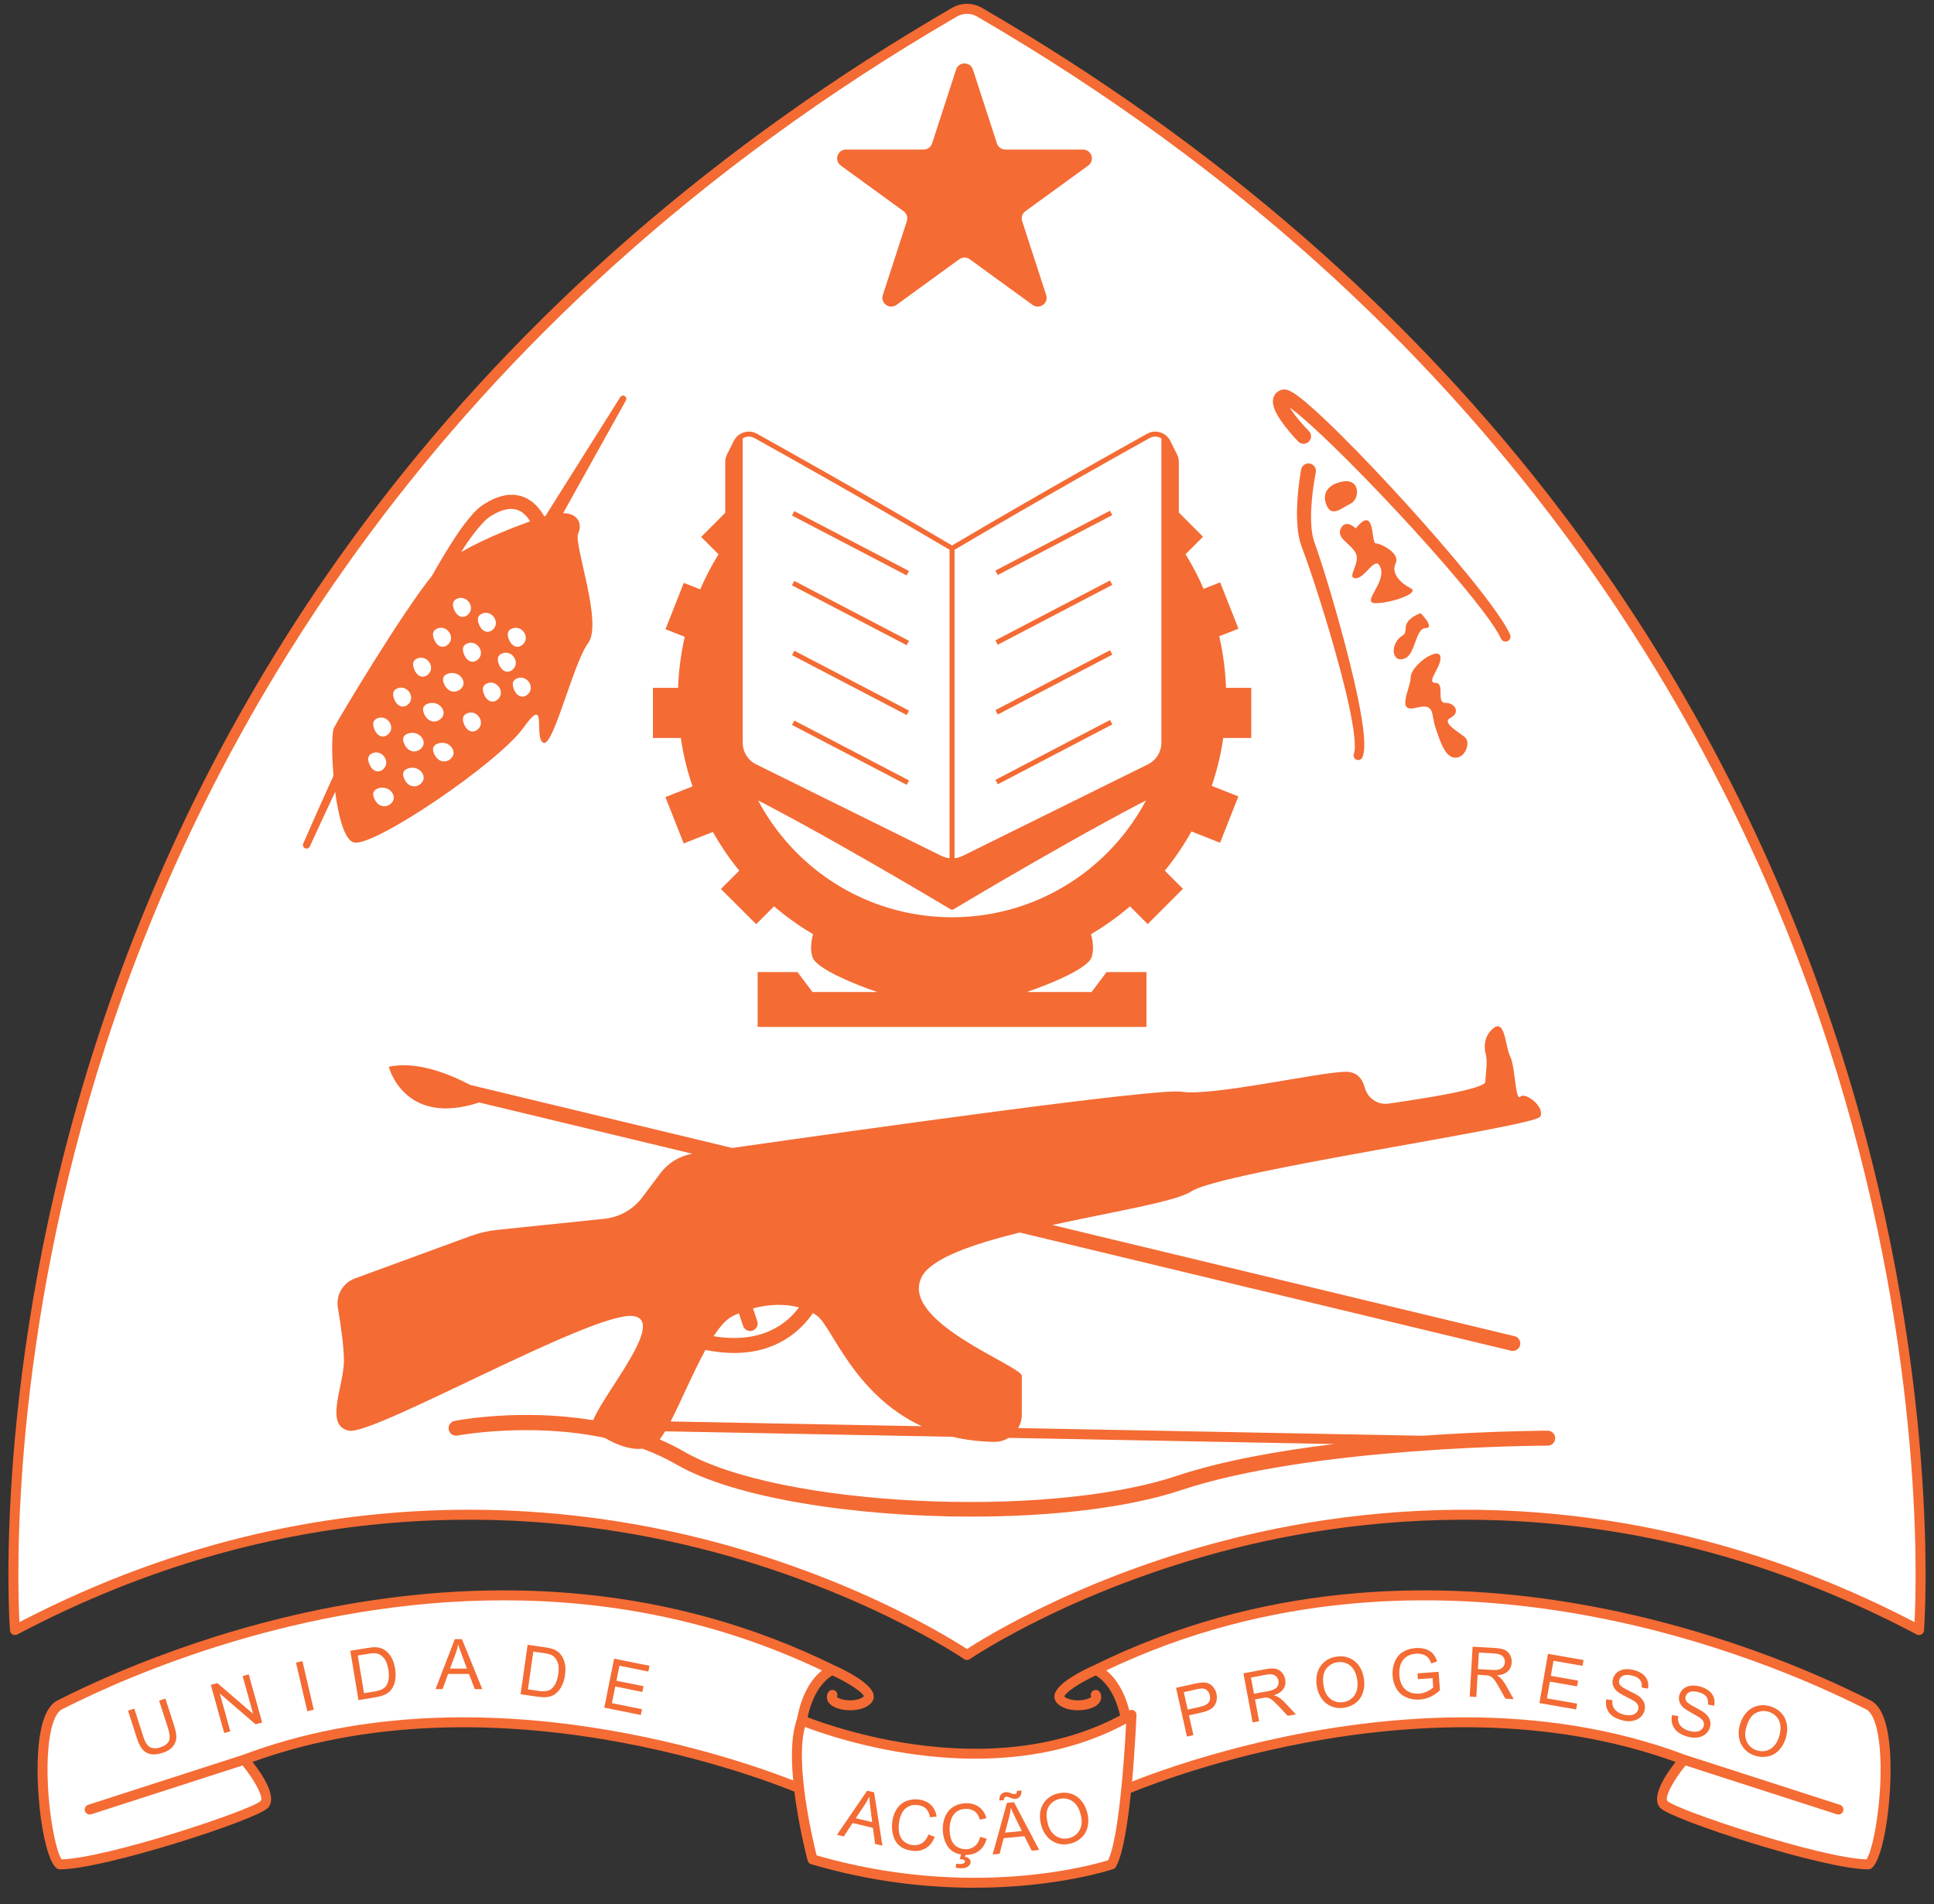 <?xml version="1.0" encoding="utf-8"?>
<!-- Generator: Adobe Illustrator 22.0.1, SVG Export Plug-In . SVG Version: 6.00 Build 0)  -->
<svg version="1.1" id="레이어_1" xmlns="http://www.w3.org/2000/svg" xmlns:xlink="http://www.w3.org/1999/xlink" x="0px"
	 y="0px" viewBox="0 0 388 382" enable-background="new 0 0 388 382" xml:space="preserve">
<rect x="0" y="0" width="388" height="382" fill="#333333" stroke="none"/>
<g>
	<g>
		<path fill="#FFFFFF" d="M191.498,2.442C-13.863,121.664,3,327,3,327c104-55,191,5,191,5s87-60,191-5
			c0,0,16.863-205.336-188.498-324.558C194.96,1.547,193.04,1.547,191.498,2.442z"/>
	</g>
	<g>
		<path fill="#F46B34" d="M195.188,13.952l4.816,14.822C200.241,29.505,200.923,30,201.691,30h15.585
			c1.719,0,2.434,2.2,1.043,3.21l-12.609,9.161c-0.622,0.452-0.882,1.253-0.645,1.984
			l4.816,14.822c0.531,1.635-1.34,2.994-2.731,1.984l-12.608-9.161
			c-0.622-0.452-1.464-0.452-2.086,0l-12.608,9.161c-1.391,1.01-3.262-0.349-2.731-1.984
			l4.816-14.822c0.238-0.731-0.023-1.532-0.645-1.984l-12.609-9.161
			C167.29,32.2,168.005,30,169.724,30h15.585c0.769,0,1.45-0.495,1.688-1.226l4.816-14.822
			C192.344,12.317,194.656,12.317,195.188,13.952z"/>
	</g>
	<g>
		<rect x="130" y="139" transform="matrix(6.123234e-17 -1 1 6.123234e-17 -8 278)" fill="#F46B34" width="10" height="8"/>
	</g>
	<g>
		
			<rect x="134" y="159" transform="matrix(-0.367 -0.93 0.93 -0.367 38.474 352.168)" fill="#F46B34" width="10" height="8"/>
	</g>
	<g>
		
			<rect x="146" y="175" transform="matrix(-0.707 -0.707 0.707 -0.707 131.201 412.345)" fill="#F46B34" width="10" height="8"/>
	</g>
	<g>
		<rect x="130" y="139" transform="matrix(-1.836970e-16 1 -1 -1.836970e-16 278 8)" fill="#F46B34" width="10" height="8"/>
	</g>
	<g>
		
			<rect x="134" y="119" transform="matrix(-0.367 0.93 -0.93 -0.367 304.469 38.916)" fill="#F46B34" width="10" height="8"/>
	</g>
	<g>
		
			<rect x="142" y="103" transform="matrix(-0.707 0.707 -0.707 -0.707 326.605 78.716)" fill="#F46B34" width="10" height="8"/>
	</g>
	<g>
		<path fill="#F46B34" d="M236,92.67v62.53c0,1.09-0.62,2.09-1.6,2.56C218.97,165.22,191,182,191,182
			s-27.97-16.78-43.4-24.24C146.62,157.29,146,156.29,146,155.2V92.67
			c0-0.44,0.1-0.88,0.3-1.27l1.37-2.74C147.97,88.07,148.44,87.62,149,87.37
			c0.8-0.39,1.76-0.4,2.6,0.07c6.09,3.38,22.13,12.36,39.4,22.56
			c17.27-10.2,33.31-19.18,39.4-22.56c0.84-0.47,1.8-0.46,2.6-0.07
			c0.56,0.25,1.03,0.7,1.33,1.29l1.37,2.74C235.9,91.79,236,92.23,236,92.67z"/>
	</g>
	<g>
		<rect x="242" y="139" transform="matrix(4.492946e-11 -1 1 4.492946e-11 104 390)" fill="#F46B34" width="10" height="8"/>
	</g>
	<g>
		
			<rect x="238" y="159" transform="matrix(0.367 -0.93 0.93 0.367 2.117 329.112)" fill="#F46B34" width="10" height="8"/>
	</g>
	<g>
		
			<rect x="226" y="175" transform="matrix(0.707 -0.707 0.707 0.707 -58.914 215.77)" fill="#F46B34" width="10" height="8"/>
	</g>
	<g>
		<rect x="242" y="139" transform="matrix(-4.492958e-11 1 -1 -4.492958e-11 390 -104)" fill="#F46B34" width="10" height="8"/>
	</g>
	<g>
		
			<rect x="238" y="119" transform="matrix(0.367 0.93 -0.93 0.367 268.111 -148.196)" fill="#F46B34" width="10" height="8"/>
	</g>
	<g>
		
			<rect x="230" y="103" transform="matrix(0.707 0.707 -0.707 0.707 144.49 -134.831)" fill="#F46B34" width="10" height="8"/>
	</g>
	<g>
		<path fill="#F46B34" d="M219,199h-13c0,0,12-4,13-7c0.497-1.49,0.253-3.225-0.118-4.596
			C235.107,177.84,246,160.197,246,140c0-12.964-4.496-24.872-12-34.273V115h-6.798
			C232.115,122.101,235,130.712,235,140c0,24.301-19.699,44-44,44s-44-19.699-44-44
			c0-10.604,3.752-20.331,10-27.928V96.785C144.217,106.856,136,122.464,136,140
			c0,20.197,10.893,37.84,27.118,47.404C162.747,188.775,162.503,190.51,163,192c1,3,13,7,13,7h-13l-3-4h-8v11
			h39h39v-11h-8L219,199z"/>
	</g>
	<path fill="#F46B34" d="M125.342,79.458c-0.308-0.194-0.715-0.101-0.908,0.207l-15.013,23.853
		c-0.071,0.022-0.154,0.054-0.226,0.077c-0.526-0.92-1.155-1.823-2.028-2.574
		c-0.401-0.41-0.947-0.711-1.446-1.025c-0.562-0.235-1.109-0.521-1.72-0.597
		c-0.299-0.05-0.6-0.135-0.897-0.142l-0.891,0.013l-0.445,0.015
		c-0.142,0.022-0.279,0.056-0.419,0.084l-0.834,0.184c-1.064,0.317-2.07,0.752-2.94,1.311
		c-0.449,0.266-0.9,0.51-1.339,0.902c-0.468,0.353-0.828,0.729-1.179,1.107
		c-1.395,1.517-2.539,3.1-3.609,4.722c-1.715,2.612-3.304,5.276-4.822,7.969
		C80.699,122.84,67.921,144.159,67,146c-0.43,0.86-0.489,5.05-0.1,9.624
		c-2.052,4.512-4.083,9.034-6.065,13.581c-0.156,0.364,0.006,0.791,0.368,0.954
		c0.366,0.165,0.797,0.001,0.961-0.365c1.668-3.657,3.365-7.303,5.081-10.94
		C67.905,163.871,69.122,168.53,71,169c4,1,29-16,34-23s2,2,4,3s6-16,9-20s-3-20-2-22
		c0.734-1.468,0.378-4.002-3.018-4.067l12.585-22.597C125.735,80.032,125.639,79.645,125.342,79.458z
		 M92.53,110.728c0.363-0.553,0.706-1.122,1.078-1.667c1.052-1.545,2.188-3.039,3.396-4.307
		c0.303-0.318,0.609-0.624,0.914-0.836c0.271-0.254,0.665-0.46,1.041-0.672
		c0.739-0.464,1.517-0.763,2.272-0.982c1.525-0.377,2.916-0.143,3.994,0.914
		c0.423,0.377,0.802,0.86,1.133,1.397C103.451,105.623,97.256,107.991,92.53,110.728z"/>
	<g>
		<path fill="#F46B34" d="M263.971,94.794c-0.447,2.284-0.766,4.691-0.892,7.034
			c-0.071,1.177-0.071,2.348-0.003,3.494c0.059,1.147,0.233,2.269,0.549,3.261
			c1.64,4.58,3.041,9.326,4.395,14.016c1.342,4.711,2.604,9.444,3.703,14.23
			c0.547,2.394,1.051,4.801,1.448,7.244c0.201,1.221,0.368,2.453,0.466,3.713
			c0.052,0.629,0.08,1.267,0.065,1.927c-0.018,0.658-0.061,1.339-0.339,2.132
			c-0.169,0.482-0.697,0.736-1.18,0.567c-0.47-0.165-0.723-0.67-0.579-1.142l0.035-0.115
			c0.112-0.367,0.178-0.916,0.171-1.476c0.002-0.559-0.033-1.143-0.094-1.729
			c-0.115-1.172-0.298-2.357-0.516-3.54c-0.432-2.367-0.974-4.731-1.561-7.084
			c-1.178-4.708-2.523-9.386-3.947-14.038c-1.446-4.66-2.898-9.259-4.638-13.838
			c-0.448-1.325-0.658-2.637-0.755-3.922c-0.102-1.288-0.124-2.563-0.074-3.823
			c0.09-2.534,0.364-4.984,0.804-7.499c0.143-0.816,0.92-1.362,1.736-1.219
			s1.362,0.92,1.219,1.736c-0.001,0.007-0.003,0.014-0.004,0.022L263.971,94.794z"/>
	</g>
	<g>
		<path fill="#F46B34" d="M260.439,88.561c-1.159-1.218-2.208-2.436-3.203-3.809
			c-0.49-0.694-0.965-1.405-1.367-2.269c-0.195-0.441-0.389-0.908-0.474-1.554
			c-0.045-0.307-0.042-0.717,0.084-1.156c0.129-0.443,0.453-0.922,0.83-1.178
			c0.193-0.15,0.374-0.24,0.55-0.31l0.136-0.056l0.068-0.026l0.143-0.035
			c0.189-0.042,0.444-0.06,0.587-0.044c0.515,0.067,0.787,0.205,1.029,0.317
			c0.487,0.237,0.834,0.481,1.199,0.728c0.703,0.497,1.341,1.011,1.966,1.535
			c1.243,1.05,2.428,2.132,3.593,3.23c4.643,4.402,9.038,8.996,13.369,13.655
			c4.322,4.665,8.551,9.413,12.655,14.272c2.05,2.432,4.066,4.893,6.013,7.416
			c0.971,1.263,1.924,2.542,2.838,3.855c0.903,1.325,1.804,2.644,2.492,4.167
			c0.227,0.501,0.004,1.09-0.496,1.317c-0.498,0.225-1.084,0.007-1.313-0.488l-0.01-0.021
			c-0.563-1.215-1.463-2.533-2.345-3.782c-0.902-1.26-1.853-2.504-2.826-3.734
			c-1.95-2.46-3.982-4.875-6.048-7.261c-4.137-4.77-8.409-9.439-12.767-14.02
			c-4.363-4.571-8.803-9.089-13.419-13.351c-1.155-1.061-2.326-2.101-3.515-3.079
			c-0.594-0.486-1.197-0.956-1.788-1.362c-0.287-0.192-0.597-0.392-0.814-0.49
			c-0.105-0.062-0.199-0.059-0.045-0.048c0.666-0.055,0.307-0.049,0.483-0.094
			c0.061-0.051,0.187-0.199,0.197-0.292c0.032-0.078,0.001-0.1,0.021-0.025
			c0.013,0.122,0.103,0.4,0.234,0.672c0.267,0.564,0.674,1.178,1.106,1.77
			c0.877,1.183,1.917,2.363,2.959,3.428l0.038,0.039c0.579,0.592,0.568,1.542-0.024,2.121
			s-1.542,0.568-2.121-0.024C260.45,88.572,260.442,88.563,260.439,88.561z"/>
	</g>
	<g>
		<path fill="#F46B34" d="M268,97c0,0-3,1-2,4s3,1,5,0S273,95,268,97z"/>
	</g>
	<g>
		<path fill="#F46B34" d="M272,106c0,0-2-2-3,0s2,3,3,5s-2,5,0,5s4-5,5-2s-4,7-1,7s9-2,7-3s-4-3-3-5s-3-4-4-4S276,101,272,106z"/>
	</g>
	<g>
		<path fill="#F46B34" d="M285,123c0,0-3,1-3,3s-1,1-2,3s0,4,2,3s2-6,4-6S285,123,285,123z"/>
	</g>
	<g>
		<path fill="#F46B34" d="M286,132c0,0-3,2-3,4s-3,7,1,6s3,1,4,4s2,6,4,6s3-3,2-4s-5-3-3-4s1-3-1-3s0-4-2-4s1-3,1-5S286,132,286,132
			z"/>
	</g>
	<g>
		<path fill="#FFFFFF" d="M95.88,132.296c1.553-1.398-0.147-3.977-2.099-3.231
			C93.075,129.336,92.633,129.898,93,131C93.6,132.8,94.92,133.16,95.88,132.296z"/>
	</g>
	<g>
		<path fill="#FFFFFF" d="M93.88,123.296c1.553-1.398-0.147-3.977-2.099-3.231
			C91.075,120.336,90.633,120.898,91,122C91.6,123.8,92.92,124.16,93.88,123.296z"/>
	</g>
	<g>
		<path fill="#FFFFFF" d="M89.88,129.296c1.553-1.398-0.147-3.977-2.099-3.231
			C87.075,126.336,86.633,126.898,87,128C87.6,129.8,88.92,130.16,89.88,129.296z"/>
	</g>
	<g>
		<path fill="#FFFFFF" d="M85.88,135.296c1.553-1.398-0.147-3.977-2.099-3.231
			C83.075,132.336,82.633,132.898,83,134C83.6,135.8,84.92,136.16,85.88,135.296z"/>
	</g>
	<g>
		<path fill="#FFFFFF" d="M81.88,141.296c1.553-1.398-0.147-3.977-2.099-3.231
			C79.075,138.336,78.633,138.898,79,140C79.6,141.8,80.92,142.16,81.88,141.296z"/>
	</g>
	<g>
		<path fill="#FFFFFF" d="M77.88,147.296c1.553-1.398-0.147-3.977-2.099-3.231
			C75.075,144.336,74.633,144.898,75,146C75.6,147.8,76.92,148.16,77.88,147.296z"/>
	</g>
	<g>
		<path fill="#FFFFFF" d="M76.88,154.296c1.553-1.398-0.147-3.977-2.099-3.231
			C74.075,151.336,73.633,151.898,74,153C74.6,154.8,75.92,155.16,76.88,154.296z"/>
	</g>
	<g>
		<path fill="#FFFFFF" d="M102.88,134.296c1.553-1.398-0.147-3.977-2.099-3.231
			c-0.706,0.27-1.149,0.833-0.781,1.935C100.6,134.8,101.92,135.16,102.88,134.296z"/>
	</g>
	<g>
		<path fill="#FFFFFF" d="M104.88,129.296c1.553-1.398-0.147-3.977-2.099-3.231
			c-0.706,0.27-1.149,0.833-0.781,1.935C102.6,129.8,103.92,130.16,104.88,129.296z"/>
	</g>
	<g>
		<path fill="#FFFFFF" d="M98.88,126.296c1.553-1.398-0.147-3.977-2.099-3.231
			C96.075,123.336,95.633,123.898,96,125C96.6,126.8,97.92,127.16,98.88,126.296z"/>
	</g>
	<g>
		<path fill="#FFFFFF" d="M99.88,140.296c1.553-1.398-0.147-3.977-2.099-3.231
			C97.075,137.336,96.633,137.898,97,139C97.6,140.8,98.92,141.16,99.88,140.296z"/>
	</g>
	<g>
		<path fill="#FFFFFF" d="M105.88,139.296c1.553-1.398-0.147-3.977-2.099-3.231
			c-0.706,0.27-1.149,0.833-0.781,1.935C103.6,139.8,104.92,140.16,105.88,139.296z"/>
	</g>
	<g>
		<path fill="#FFFFFF" d="M95.88,146.296c1.553-1.398-0.147-3.977-2.099-3.231
			C93.075,143.336,92.633,143.898,93,145C93.6,146.8,94.92,147.16,95.88,146.296z"/>
	</g>
	<g>
		<path fill="#FFFFFF" d="M92.308,138.304c1.774-1.373-0.168-3.907-2.397-3.173
			c-0.807,0.266-1.312,0.818-0.892,1.9C89.704,138.799,91.212,139.153,92.308,138.304z"/>
	</g>
	<g>
		<path fill="#FFFFFF" d="M88.308,144.304c1.774-1.373-0.168-3.907-2.397-3.173
			c-0.807,0.266-1.312,0.818-0.892,1.9C85.704,144.799,87.212,145.153,88.308,144.304z"/>
	</g>
	<g>
		<path fill="#FFFFFF" d="M84.308,150.304c1.774-1.373-0.168-3.907-2.397-3.173
			c-0.807,0.266-1.312,0.818-0.892,1.9C81.704,150.799,83.212,151.153,84.308,150.304z"/>
	</g>
	<g>
		<path fill="#FFFFFF" d="M84.308,157.304c1.774-1.373-0.168-3.907-2.397-3.173
			c-0.807,0.266-1.312,0.818-0.892,1.9C81.704,157.799,83.212,158.153,84.308,157.304z"/>
	</g>
	<g>
		<path fill="#FFFFFF" d="M78.308,161.304c1.774-1.373-0.168-3.907-2.397-3.173
			c-0.807,0.266-1.312,0.818-0.892,1.9C75.704,161.799,77.212,162.153,78.308,161.304z"/>
	</g>
	<g>
		<path fill="#FFFFFF" d="M90.308,152.304c1.774-1.373-0.168-3.907-2.397-3.173
			c-0.807,0.266-1.312,0.818-0.892,1.9C87.704,152.799,89.212,153.153,90.308,152.304z"/>
	</g>
	<path fill="#F46B34" d="M310.5,287c-0.225,0-11.002,0.024-25.135,1.015l-81.094-1.542
		c0.461-0.806,0.729-1.737,0.729-2.73V276c0-2-25-11-20-20c2.01-3.618,10.164-6.427,19.583-8.754
		l98.566,23.712C303.267,270.986,303.385,271,303.501,271c0.678,0,1.292-0.462,1.457-1.149
		c0.194-0.806-0.302-1.615-1.107-1.809l-92.726-22.307C223.411,243.056,235.959,241.028,239,239
		c6-4,69-13,70-15s-3-5-4-4s-1-6-2-8c-1.133-2.266-0.982-8.385-3.912-5.26
		c-1.181,1.259-1.465,3.059-1.017,4.726C298.512,213.113,298,215.569,298,217
		c0,1.442-12.486,3.405-19.446,4.387c-2.181,0.308-4.198-1.099-4.76-3.228
		C273.364,216.53,272.338,215,270,215c-5,0-27,5-33,4c-4.684-0.781-64.209,7.579-90.101,11.285
		l-52.562-12.645C90.117,215.422,83.551,212.766,78,214c0,0,3.03,12.105,18.148,7.161l42.755,10.285
		c-2.553,0.43-4.849,1.816-6.406,3.892l-3.636,4.848c-1.824,2.432-4.58,3.992-7.604,4.305
		l-21.434,2.217c-1.875,0.194-3.719,0.62-5.489,1.269l-23.136,8.483
		c-2.401,0.88-3.837,3.342-3.413,5.864C68.346,265.649,69,270.141,69,273c0,5-4,13,1,14s49-24,57-23
		c6.738,0.842-5.675,15.161-7.968,20.853l-0.433-0.008c-14.059-2.294-26.632,0.038-27.383,0.183
		c-0.813,0.156-1.346,0.942-1.189,1.756c0.155,0.812,0.939,1.35,1.755,1.189
		c0.193-0.035,14.617-2.705,29.532,0.469c2.263,1.294,5.001,2.448,7.566,2.165
		c2.355,0.866,4.664,1.915,6.867,3.191c11.632,6.734,35.825,10.441,59.162,10.44
		c15.807,0,31.224-1.702,42.064-5.315C263.431,290.104,310.032,290,310.5,290c0.828,0,1.5-0.672,1.5-1.5
		S311.328,287,310.5,287z M148.231,263.435l0.847,2.54C149.287,266.603,149.872,267,150.5,267
		c0.157,0,0.317-0.024,0.474-0.077c0.786-0.262,1.211-1.111,0.949-1.897l-0.854-2.563
		c3.228-0.867,6.484-0.936,9.223-0.201c-2.356,3.206-7.399,7.392-17.13,5.787
		c1.266-1.932,2.552-3.405,3.838-4.048C147.406,263.797,147.817,263.611,148.231,263.435z
		 M141.522,270.803c2.084,0.42,3.998,0.61,5.75,0.61c8.747,0,13.508-4.639,15.816-8.009
		C163.405,263.589,163.712,263.784,164,264c2.892,2.169,7.362,15.835,20.953,22.106l-50.418-0.958
		C136.645,281.096,139.026,275.344,141.522,270.803z M236.025,296.077
		c-26.258,8.751-79.799,6.109-98.774-4.875c-1.598-0.925-3.242-1.731-4.91-2.449
		c0.355-0.454,0.721-0.995,1.099-1.626l57.65,1.096c2.529,0.604,5.298,0.972,8.348,1.02
		c1.073,0.017,2.074-0.284,2.926-0.806l65.3,1.241C256.533,291.024,245.127,293.043,236.025,296.077z
		"/>
	<g>
		<path fill="#FFFFFF" d="M233,87.37v61.62c0,1.84-1.05,3.53-2.7,4.34L193.14,171.69
			c-1.35,0.67-2.93,0.67-4.28,0l-37.16-18.36c-1.65-0.81-2.7-2.5-2.7-4.34V87.37
			c0.8-0.39,1.76-0.4,2.6,0.07c6.09,3.38,22.13,12.36,39.4,22.56
			c17.27-10.2,33.31-19.18,39.4-22.56C231.24,86.97,232.2,86.98,233,87.37z"/>
	</g>
	<path fill="#F46B34" d="M236.147,91.176l-1.371-2.743c-0.347-0.682-0.905-1.222-1.558-1.513
		c-0.976-0.477-2.122-0.445-3.061,0.082c-4.652,2.581-21.172,11.798-39.158,22.416
		c-17.956-10.6-34.498-19.831-39.156-22.416c-0.942-0.527-2.088-0.56-3.048-0.09
		c-0.667,0.298-1.226,0.838-1.574,1.523l-1.368,2.735c-0.232,0.454-0.354,0.972-0.354,1.498v62.53
		c0,1.28,0.74,2.462,1.882,3.01c15.233,7.365,43.081,24.051,43.36,24.219
		C190.822,182.476,190.911,182.5,191,182.5s0.178-0.024,0.257-0.071
		c0.279-0.167,28.126-16.854,43.359-24.218c1.145-0.548,1.884-1.73,1.884-3.01V92.67
		C236.5,92.142,236.377,91.624,236.147,91.176z M235.5,155.2c0,0.897-0.517,1.726-1.317,2.109
		C219.694,164.314,193.859,179.708,191,181.417c-2.859-1.709-28.694-17.104-43.184-24.108
		c-0.8-0.383-1.316-1.211-1.316-2.109V92.67c0-0.369,0.084-0.729,0.247-1.046l1.369-2.737
		c0.243-0.479,0.629-0.855,1.104-1.067c0.327-0.159,0.672-0.238,1.018-0.238
		c0.385,0,0.768,0.099,1.121,0.296c4.657,2.585,21.194,11.813,39.143,22.409V175.5h1v-65.214
		c17.979-10.614,34.494-19.828,39.145-22.41c0.667-0.373,1.446-0.393,2.151-0.049
		c0.459,0.205,0.846,0.582,1.087,1.057l1.372,2.744c0.16,0.312,0.245,0.672,0.245,1.042V155.2z"/>
	<g>
		<path fill="#F46B34" d="M194,333c-0.198,0-0.396-0.059-0.567-0.177
			c-0.217-0.149-22.051-15.015-56.241-22.993c-31.521-7.357-80.308-10.196-133.724,18.054
			c-0.296,0.156-0.653,0.155-0.948-0.007c-0.295-0.161-0.489-0.46-0.516-0.795
			c-0.042-0.516-3.986-52.293,17.284-117.961c12.491-38.564,31.105-74.32,55.324-106.274
			c30.27-39.937,69.427-74.009,116.385-101.27l0,0c1.853-1.076,4.154-1.076,6.008,0
			c46.957,27.261,86.115,61.333,116.385,101.27c24.219,31.954,42.833,67.71,55.324,106.274
			c21.27,65.668,17.326,117.445,17.284,117.961c-0.028,0.335-0.222,0.634-0.517,0.795
			c-0.294,0.162-0.65,0.163-0.948,0.007c-53.45-28.267-102.266-25.409-133.805-18.035
			c-34.17,7.989-55.944,22.825-56.16,22.975C194.396,332.941,194.198,333,194,333z M94.085,302.857
			c16.635,0,31.42,2.187,43.643,5.044c31.472,7.358,52.606,20.51,56.272,22.898
			c3.667-2.389,24.8-15.54,56.272-22.898c31.603-7.389,80.366-10.291,133.824,17.496
			c0.468-8.991,1.824-56.706-17.313-115.743C347.255,149.413,301.773,64.713,196,3.307
			c-1.234-0.716-2.766-0.716-4,0C86.227,64.713,40.745,149.413,21.217,209.654
			C2.079,268.691,3.436,316.406,3.903,325.397C36.686,308.357,67.709,302.857,94.085,302.857z"/>
	</g>
	<g>
		<path fill="#FFFFFF" d="M167,335c0,0-9,3-6,24c0,0-59-26-112-6c0,0,6,7,4,9s-32,12-41,12c-3-2-6-29,0-32S94,299,167,335z"/>
	</g>
	<g>
		<path fill="#FFFFFF" d="M219.826,335c0,0,9,3,6,24c0,0,59-26,112-6c0,0-6,7-4,9s32,12,41,12c3-2,6-29,0-32
			S292.826,299,219.826,335z"/>
	</g>
	<g>
		<path fill="#F46B34" d="M167.406,334.086c-0-0-0.001-0-0.001-0
			c-66.71-32.877-135.796-3.12-155.384,6.783l-0.468,0.236c-2.235,1.117-3.553,4.656-3.918,10.517
			c-0.54,8.665,1.211,21.478,3.811,23.21C11.609,374.941,11.803,375,12,375
			c8.918,0,39.299-9.885,41.707-12.293c2.086-2.087-1.083-6.773-3.042-9.257
			c51.663-18.707,109.351,6.208,109.932,6.465c0.332,0.146,0.717,0.101,1.008-0.118
			c0.289-0.22,0.437-0.579,0.385-0.938c-2.496-17.474,3.536-21.939,5.016-22.756
			c3.264,1.505,6.208,3.479,6.287,4.191c-0.636,0.636-2.189,0.945-3.693,0.729
			c-1-0.142-1.538-0.447-1.69-0.608c0.222-0.487,0.02-1.067-0.463-1.309
			c-0.495-0.246-1.095-0.047-1.342,0.447c-0.461,0.923-0.177,1.908,0.742,2.57
			c0.818,0.59,2.264,0.963,3.75,0.962c1.544,0,3.133-0.401,4.109-1.378
			c0.473-0.473,0.667-1.086,0.549-1.726C174.804,337.548,169.133,334.854,167.406,334.086z
			 M159.785,357.418c-9.886-3.947-63.209-23.416-111.095-5.369l-30.997,9.999
			c-0.525,0.17-0.814,0.733-0.645,1.259C17.185,363.73,17.578,364,18,364
			c0.102,0,0.205-0.016,0.307-0.048l30.358-9.793c2.546,3.107,4.283,6.478,3.629,7.132
			c-1.962,1.854-30.716,11.434-39.913,11.703c-1.372-1.754-3.404-12.813-2.708-21.863
			c0.348-4.527,1.359-7.529,2.773-8.236l0.477-0.24c12.848-6.497,47.211-21.627,88.119-21.627
			c20.286,0,42.19,3.726,63.864,14.068C162.33,337.131,158.065,342.782,159.785,357.418z"/>
		<path fill="#F46B34" d="M379.191,351.622c-0.365-5.86-1.683-9.399-3.918-10.517l-0.469-0.236
			c-19.587-9.903-88.67-39.66-155.384-6.783c-0,0-0.001,0-0.001,0
			c-1.728,0.768-7.397,3.462-7.85,5.896c-0.119,0.64,0.076,1.253,0.549,1.726
			c0.977,0.977,2.565,1.379,4.109,1.378c1.486,0,2.932-0.372,3.75-0.962
			c0.919-0.662,1.203-1.647,0.742-2.57c-0.246-0.493-0.842-0.684-1.337-0.437
			c-0.477,0.238-0.675,0.814-0.468,1.298c-0.152,0.161-0.69,0.467-1.69,0.608
			c-1.503,0.212-3.056-0.094-3.689-0.672c0.077-0.767,3.02-2.743,6.284-4.248
			c1.48,0.818,7.512,5.282,5.016,22.756c-0.051,0.359,0.097,0.719,0.386,0.938
			c0.29,0.219,0.676,0.264,1.008,0.118c0.581-0.256,58.247-25.178,109.932-6.465
			c-1.959,2.483-5.129,7.17-3.042,9.257C335.527,365.115,365.908,375,374.826,375
			c0.197,0,0.391-0.059,0.555-0.168C377.98,373.1,379.731,360.287,379.191,351.622z M374.444,372.994
			c-9.194-0.269-37.95-9.85-39.911-11.701c-0.655-0.655,1.083-4.026,3.628-7.134l30.358,9.793
			c0.102,0.032,0.205,0.048,0.307,0.048c0.423,0,0.815-0.27,0.952-0.693
			c0.169-0.525-0.119-1.089-0.646-1.259l-30.991-9.997C323.424,346.503,308.201,344.5,293.875,344.5
			c-32.288,0-59.986,10.185-66.834,12.918c1.72-14.636-2.545-20.287-5.121-22.322
			c65.378-31.199,132.763-2.159,151.982,7.559l0.477,0.24c1.414,0.707,2.426,3.709,2.773,8.236
			C377.849,360.182,375.815,371.243,374.444,372.994z"/>
	</g>
	<g>
		<path fill="#FFFFFF" d="M160.871,345.105C160.871,345.105,198,361,227,344c0,0-1,25-4,30c0,0-26,9-60-1
			C163,373,157.743,353.21,160.871,345.105z"/>
	</g>
	<g>
		<path fill="#F46B34" d="M195.449,378.686c-9.375,0-20.57-1.149-32.731-4.727
			c-0.335-0.099-0.595-0.364-0.684-0.702c-0.218-0.821-5.304-20.199-2.095-28.512
			c0.098-0.253,0.294-0.455,0.544-0.561c0.25-0.105,0.532-0.105,0.782,0.002
			c0.367,0.155,37.013,15.492,65.229-1.049c0.316-0.185,0.706-0.183,1.021,0.005
			c0.313,0.188,0.499,0.532,0.484,0.897c-0.041,1.031-1.046,25.314-4.142,30.475
			c-0.121,0.201-0.309,0.354-0.53,0.431C223.158,375.003,212.219,378.686,195.449,378.686z
			 M163.828,372.199c30.881,8.919,55.266,1.975,58.486,0.972c2.064-4.16,3.226-19.732,3.606-27.415
			c-26.157,14.141-58.354,2.999-64.43,0.671C159.444,353.856,163.06,369.129,163.828,372.199z"/>
	</g>
	<g>
		
			<rect x="170" y="96.029" transform="matrix(0.463 -0.887 0.887 0.463 -5.005 209.743)" fill="#F46B34" width="1" height="25.942"/>
	</g>
	<g>
		
			<rect x="170" y="110.029" transform="matrix(0.463 -0.887 0.887 0.463 -17.417 217.267)" fill="#F46B34" width="1" height="25.942"/>
	</g>
	<g>
		
			<rect x="170" y="124.029" transform="matrix(0.463 -0.887 0.887 0.463 -29.83 224.791)" fill="#F46B34" width="1" height="25.942"/>
	</g>
	<g>
		
			<rect x="170" y="138.029" transform="matrix(0.463 -0.887 0.887 0.463 -42.242 232.315)" fill="#F46B34" width="1" height="25.942"/>
	</g>
	<g>
		
			<rect x="198.529" y="108.5" transform="matrix(0.886 -0.463 0.463 0.886 -26.432 110.249)" fill="#F46B34" width="25.942" height="1"/>
	</g>
	<g>
		
			<rect x="198.529" y="122.5" transform="matrix(0.886 -0.463 0.463 0.886 -32.911 111.838)" fill="#F46B34" width="25.942" height="1"/>
	</g>
	<g>
		
			<rect x="198.529" y="136.5" transform="matrix(0.886 -0.463 0.463 0.886 -39.39 113.427)" fill="#F46B34" width="25.942" height="1"/>
	</g>
	<g>
		
			<rect x="198.529" y="150.5" transform="matrix(0.886 -0.463 0.463 0.886 -45.868 115.017)" fill="#F46B34" width="25.942" height="1"/>
	</g>
	<g>
		<path fill="#F46B34" d="M31.92,341.147l1.262-0.407l1.777,5.511c0.309,0.959,0.446,1.755,0.411,2.389
			c-0.035,0.634-0.279,1.219-0.731,1.755c-0.452,0.536-1.138,0.952-2.057,1.249
			c-0.894,0.288-1.674,0.369-2.342,0.245c-0.667-0.125-1.216-0.439-1.647-0.945
			c-0.431-0.505-0.81-1.263-1.135-2.273l-1.777-5.511l1.262-0.406l1.774,5.504
			c0.268,0.828,0.541,1.414,0.822,1.757c0.28,0.343,0.643,0.561,1.086,0.651
			c0.443,0.092,0.937,0.05,1.479-0.125c0.928-0.299,1.522-0.723,1.781-1.271
			c0.259-0.548,0.195-1.421-0.19-2.618L31.92,341.147z"/>
		<path fill="#F46B34" d="M44.982,347.652l-2.685-9.654l1.311-0.365l7.179,6.171l-2.108-7.581l1.225-0.34
			l2.685,9.654l-1.311,0.365l-7.181-6.178l2.11,7.588L44.982,347.652z"/>
		<path fill="#F46B34" d="M61.653,343.277l-2.273-9.761l1.292-0.301l2.273,9.761L61.653,343.277z"/>
		<path fill="#F46B34" d="M71.915,341.043l-1.639-9.887l3.406-0.564c0.769-0.127,1.363-0.178,1.784-0.15
			c0.588,0.037,1.11,0.193,1.567,0.468c0.594,0.354,1.078,0.854,1.45,1.496
			s0.631,1.404,0.777,2.286c0.125,0.751,0.147,1.431,0.068,2.039
			c-0.079,0.609-0.224,1.127-0.436,1.552c-0.211,0.426-0.462,0.774-0.751,1.046
			c-0.29,0.272-0.656,0.503-1.098,0.691c-0.442,0.189-0.962,0.333-1.56,0.433L71.915,341.043z
			 M73.03,339.659l2.111-0.35c0.652-0.108,1.153-0.254,1.504-0.437
			c0.351-0.183,0.618-0.402,0.802-0.659c0.259-0.361,0.431-0.818,0.518-1.371
			s0.068-1.202-0.056-1.948c-0.171-1.034-0.473-1.801-0.904-2.3s-0.906-0.803-1.422-0.911
			c-0.373-0.076-0.949-0.051-1.727,0.078l-2.077,0.345L73.03,339.659z"/>
		<path fill="#F46B34" d="M87.38,338.827l3.87-10.014l1.429,0.004l4.08,10.03l-1.511-0.004l-1.163-3.037
			l-4.19-0.01l-1.107,3.033L87.38,338.827z M90.281,334.718l3.397,0.008l-1.04-2.778
			c-0.317-0.844-0.553-1.536-0.707-2.079c-0.129,0.643-0.31,1.28-0.544,1.913L90.281,334.718z"/>
		<path fill="#F46B34" d="M104.437,339.874l1.415-9.921l3.417,0.487c0.771,0.109,1.354,0.241,1.746,0.394
			c0.55,0.212,1.001,0.518,1.354,0.918c0.46,0.517,0.771,1.138,0.933,1.863
			c0.161,0.725,0.179,1.529,0.053,2.413c-0.107,0.754-0.291,1.409-0.549,1.966
			c-0.259,0.557-0.553,1.007-0.883,1.349s-0.673,0.599-1.032,0.771
			c-0.358,0.172-0.777,0.281-1.255,0.328s-1.018,0.027-1.618-0.058L104.437,339.874z M105.917,338.891
			l2.118,0.302c0.654,0.094,1.176,0.105,1.565,0.037c0.39-0.069,0.71-0.198,0.963-0.388
			c0.355-0.267,0.658-0.65,0.906-1.151s0.426-1.126,0.533-1.875c0.148-1.038,0.091-1.859-0.17-2.465
			c-0.261-0.606-0.622-1.038-1.082-1.297c-0.333-0.186-0.889-0.334-1.67-0.445l-2.084-0.298
			L105.917,338.891z"/>
		<path fill="#F46B34" d="M121.23,342.556l1.974-9.824l7.104,1.427l-0.233,1.16l-5.804-1.167l-0.605,3.01
			l5.436,1.092l-0.232,1.153l-5.435-1.093l-0.672,3.345l6.032,1.212l-0.233,1.159L121.23,342.556z"/>
	</g>
	<g>
		<path fill="#F46B34" d="M167.908,368.071l6.066-8.856l1.39,0.331l1.667,10.699l-1.469-0.351
			l-0.434-3.224l-4.076-0.971l-1.774,2.697L167.908,368.071z M171.674,364.738l3.305,0.787l-0.375-2.942
			c-0.115-0.894-0.185-1.622-0.21-2.186c-0.273,0.595-0.596,1.174-0.969,1.736L171.674,364.738z"/>
		<path fill="#F46B34" d="M186.263,367.988l1.27,0.509c-0.421,1.042-1.028,1.799-1.82,2.269
			c-0.792,0.471-1.706,0.636-2.74,0.496c-1.07-0.144-1.912-0.479-2.523-1.006
			s-1.037-1.226-1.276-2.1c-0.238-0.874-0.294-1.785-0.166-2.733
			c0.14-1.034,0.459-1.909,0.958-2.626s1.14-1.227,1.923-1.527
			c0.783-0.302,1.613-0.394,2.489-0.275c0.994,0.135,1.795,0.5,2.404,1.098
			c0.609,0.597,0.985,1.372,1.128,2.324l-1.335,0.131c-0.133-0.754-0.396-1.325-0.79-1.714
			c-0.394-0.389-0.922-0.628-1.586-0.718c-0.763-0.103-1.426-0.006-1.988,0.291
			s-0.989,0.739-1.279,1.328c-0.291,0.588-0.48,1.21-0.569,1.864
			c-0.114,0.845-0.09,1.599,0.071,2.262s0.48,1.186,0.958,1.567
			c0.477,0.382,1.019,0.613,1.624,0.695c0.736,0.1,1.388-0.029,1.956-0.385
			C185.539,369.383,185.97,368.799,186.263,367.988z"/>
		<path fill="#F46B34" d="M196.634,368.483l1.316,0.368c-0.305,1.082-0.826,1.899-1.562,2.453
			c-0.737,0.554-1.627,0.817-2.67,0.79c-1.08-0.027-1.953-0.269-2.618-0.726
			c-0.666-0.457-1.164-1.106-1.496-1.949s-0.486-1.743-0.461-2.699
			c0.026-1.043,0.249-1.948,0.667-2.715c0.418-0.767,1-1.343,1.746-1.727
			c0.746-0.385,1.561-0.566,2.445-0.544c1.002,0.026,1.839,0.303,2.509,0.83
			c0.671,0.527,1.129,1.257,1.374,2.188l-1.313,0.274c-0.214-0.734-0.537-1.273-0.971-1.617
			s-0.985-0.524-1.655-0.542c-0.77-0.02-1.418,0.149-1.944,0.505s-0.902,0.842-1.128,1.459
			c-0.225,0.616-0.346,1.255-0.363,1.915c-0.021,0.853,0.084,1.6,0.316,2.241
			s0.606,1.126,1.122,1.454c0.516,0.327,1.079,0.499,1.69,0.515
			c0.743,0.019,1.376-0.18,1.902-0.595C196.065,369.948,196.43,369.321,196.634,368.483z
			 M192.526,372.947l0.386-1.201l0.916,0.023l-0.244,0.726c0.386,0.056,0.674,0.183,0.866,0.381
			c0.19,0.199,0.283,0.417,0.277,0.653c-0.009,0.342-0.181,0.64-0.515,0.894
			c-0.335,0.253-0.833,0.372-1.494,0.354c-0.374-0.009-0.701-0.045-0.982-0.106l0.096-0.798
			c0.291,0.025,0.505,0.04,0.642,0.044c0.428,0.011,0.73-0.041,0.907-0.155
			c0.134-0.088,0.203-0.197,0.207-0.329c0.002-0.082-0.022-0.156-0.073-0.221
			c-0.051-0.065-0.146-0.123-0.286-0.172S192.854,372.96,192.526,372.947z"/>
		<path fill="#F46B34" d="M199.146,372.013l2.86-10.347l1.422-0.139l5.053,9.577l-1.504,0.146l-1.457-2.908
			l-4.171,0.406l-0.802,3.127L199.146,372.013z M200.511,361.193c-0.051-0.472,0.042-0.86,0.277-1.168
			c0.231-0.306,0.549-0.479,0.953-0.518c0.28-0.028,0.676,0.058,1.186,0.255
			c0.28,0.11,0.5,0.157,0.659,0.142c0.145-0.014,0.252-0.064,0.321-0.151s0.108-0.249,0.117-0.488
			l0.885-0.086c0.037,0.519-0.056,0.919-0.278,1.201c-0.222,0.282-0.523,0.442-0.904,0.479
			c-0.285,0.028-0.675-0.062-1.166-0.271c-0.32-0.133-0.551-0.193-0.69-0.18
			c-0.154,0.015-0.274,0.082-0.358,0.2c-0.09,0.118-0.122,0.284-0.097,0.496L200.511,361.193z
			 M201.625,367.637l3.382-0.329l-1.31-2.661c-0.399-0.808-0.702-1.475-0.909-1.999
			c-0.064,0.651-0.183,1.305-0.353,1.957L201.625,367.637z"/>
		<path fill="#F46B34" d="M208.878,366.126c-0.415-1.61-0.308-2.983,0.323-4.117
			c0.63-1.134,1.63-1.877,2.998-2.229c0.896-0.23,1.758-0.225,2.588,0.018
			c0.829,0.243,1.531,0.699,2.106,1.367c0.574,0.669,0.986,1.489,1.236,2.46
			c0.254,0.983,0.281,1.915,0.085,2.795c-0.197,0.879-0.609,1.611-1.234,2.198
			s-1.359,0.989-2.202,1.206c-0.914,0.235-1.787,0.225-2.62-0.031s-1.533-0.718-2.101-1.386
			C209.49,367.737,209.097,366.978,208.878,366.126z M210.207,365.805
			c0.301,1.17,0.853,2.01,1.655,2.521c0.802,0.511,1.678,0.645,2.626,0.4
			c0.967-0.249,1.675-0.794,2.124-1.635c0.449-0.84,0.514-1.885,0.192-3.134
			c-0.204-0.79-0.515-1.445-0.934-1.966s-0.927-0.876-1.524-1.068s-1.217-0.206-1.856-0.041
			c-0.909,0.234-1.611,0.748-2.105,1.541C209.89,363.217,209.831,364.345,210.207,365.805z"/>
	</g>
	<g>
		<path fill="#F46B34" d="M238.125,348.364l-2.183-9.78l3.689-0.824c0.649-0.145,1.152-0.225,1.509-0.238
			c0.498-0.027,0.935,0.035,1.31,0.188c0.374,0.152,0.706,0.408,0.994,0.769s0.486,0.783,0.595,1.269
			c0.186,0.831,0.078,1.595-0.322,2.288c-0.401,0.694-1.293,1.196-2.676,1.505l-2.509,0.56
			l0.888,3.977L238.125,348.364z M238.274,342.944l2.528-0.564c0.837-0.187,1.396-0.475,1.678-0.864
			c0.281-0.39,0.359-0.867,0.233-1.432c-0.092-0.409-0.273-0.736-0.545-0.981
			s-0.587-0.377-0.946-0.396c-0.23-0.009-0.64,0.052-1.227,0.184l-2.502,0.559L238.274,342.944z"/>
		<path fill="#F46B34" d="M251.301,345.525l-1.843-9.851l4.367-0.817c0.878-0.164,1.562-0.2,2.052-0.109
			c0.49,0.092,0.914,0.336,1.271,0.732c0.356,0.397,0.586,0.866,0.688,1.408
			c0.131,0.699,0.015,1.331-0.349,1.895c-0.362,0.564-1.004,0.999-1.925,1.306
			c0.376,0.102,0.668,0.216,0.878,0.344c0.445,0.278,0.888,0.647,1.326,1.108l2.216,2.36
			l-1.64,0.307l-1.688-1.806c-0.491-0.521-0.89-0.914-1.194-1.182s-0.566-0.445-0.785-0.534
			s-0.433-0.14-0.644-0.151c-0.153-0.003-0.398,0.026-0.734,0.089l-1.512,0.283l0.818,4.374
			L251.301,345.525z M251.574,339.778l2.803-0.524c0.596-0.111,1.05-0.26,1.362-0.446
			c0.313-0.186,0.532-0.431,0.656-0.734c0.123-0.304,0.156-0.614,0.097-0.933
			c-0.088-0.466-0.328-0.817-0.723-1.055c-0.395-0.236-0.957-0.286-1.687-0.15l-3.118,0.584
			L251.574,339.778z"/>
		<path fill="#F46B34" d="M264.169,338.255c-0.232-1.646,0.027-2.999,0.779-4.056
			c0.753-1.057,1.829-1.685,3.228-1.882c0.916-0.13,1.772-0.027,2.57,0.306
			c0.797,0.334,1.444,0.865,1.94,1.593c0.497,0.729,0.815,1.589,0.956,2.582
			c0.143,1.006,0.066,1.936-0.228,2.787s-0.784,1.534-1.471,2.048s-1.461,0.831-2.323,0.953
			c-0.934,0.132-1.801,0.024-2.6-0.322c-0.8-0.348-1.444-0.885-1.934-1.611
			C264.599,339.925,264.292,339.126,264.169,338.255z M265.525,338.084
			c0.17,1.195,0.624,2.092,1.364,2.689c0.74,0.597,1.596,0.827,2.566,0.689
			c0.988-0.14,1.752-0.602,2.292-1.387s0.721-1.816,0.54-3.094
			c-0.114-0.808-0.351-1.493-0.709-2.058c-0.358-0.563-0.824-0.974-1.396-1.231
			c-0.572-0.257-1.186-0.34-1.84-0.247c-0.93,0.132-1.685,0.564-2.265,1.297
			C265.499,335.477,265.314,336.591,265.525,338.084z"/>
		<path fill="#F46B34" d="M284.466,336.851l-0.085-1.173l4.234-0.311l0.266,3.709
			c-0.612,0.565-1.255,1.003-1.927,1.314c-0.673,0.311-1.372,0.492-2.1,0.544
			c-0.981,0.071-1.889-0.075-2.722-0.438c-0.832-0.362-1.481-0.927-1.948-1.693
			c-0.466-0.766-0.734-1.64-0.805-2.622c-0.069-0.973,0.068-1.895,0.415-2.768
			c0.346-0.872,0.887-1.54,1.62-2.004c0.734-0.465,1.6-0.732,2.595-0.804
			c0.723-0.052,1.385,0.019,1.985,0.211c0.602,0.191,1.083,0.485,1.444,0.88
			c0.362,0.394,0.653,0.921,0.875,1.582l-1.17,0.412c-0.187-0.498-0.402-0.885-0.646-1.159
			c-0.243-0.275-0.578-0.485-1.005-0.631c-0.426-0.145-0.892-0.199-1.396-0.163
			c-0.605,0.043-1.121,0.173-1.549,0.389s-0.766,0.483-1.015,0.803s-0.436,0.664-0.56,1.034
			c-0.211,0.636-0.29,1.315-0.238,2.038c0.064,0.892,0.271,1.626,0.621,2.204
			c0.35,0.577,0.829,0.991,1.436,1.24c0.607,0.248,1.241,0.35,1.9,0.302
			c0.572-0.041,1.123-0.191,1.653-0.451c0.529-0.26,0.926-0.524,1.19-0.795l-0.134-1.861
			L284.466,336.851z"/>
		<path fill="#F46B34" d="M294.853,340.334l0.584-10.005l4.437,0.259c0.892,0.053,1.564,0.182,2.018,0.389
			s0.806,0.546,1.057,1.018c0.251,0.471,0.36,0.981,0.328,1.532
			c-0.041,0.71-0.306,1.294-0.794,1.754c-0.488,0.461-1.216,0.729-2.184,0.804
			c0.341,0.189,0.598,0.371,0.77,0.545c0.366,0.378,0.706,0.843,1.021,1.396l1.581,2.824
			l-1.665-0.098l-1.203-2.158c-0.352-0.623-0.643-1.102-0.874-1.435
			c-0.232-0.333-0.443-0.569-0.634-0.708s-0.387-0.239-0.588-0.302
			c-0.148-0.04-0.394-0.07-0.734-0.091l-1.536-0.089l-0.259,4.442L294.853,340.334z M296.503,334.822
			l2.846,0.166c0.605,0.035,1.082,0,1.431-0.104c0.349-0.105,0.619-0.291,0.812-0.556
			c0.194-0.265,0.3-0.559,0.319-0.882c0.027-0.473-0.122-0.872-0.447-1.197
			c-0.326-0.324-0.859-0.509-1.601-0.552l-3.167-0.186L296.503,334.822z"/>
		<path fill="#F46B34" d="M308.838,341.641l1.715-9.874l7.14,1.24l-0.202,1.165l-5.833-1.013l-0.525,3.024
			l5.463,0.948l-0.202,1.158l-5.462-0.948l-0.584,3.36l6.062,1.053l-0.203,1.166L308.838,341.641z"/>
		<path fill="#F46B34" d="M322.249,340.886l1.244,0.175c-0.056,0.502-0.013,0.934,0.126,1.295
			s0.408,0.69,0.808,0.985c0.399,0.296,0.877,0.507,1.433,0.635
			c0.492,0.113,0.944,0.141,1.356,0.081c0.411-0.06,0.738-0.196,0.981-0.409
			c0.242-0.213,0.399-0.471,0.469-0.772c0.07-0.307,0.043-0.595-0.082-0.864
			s-0.374-0.528-0.747-0.778c-0.238-0.162-0.781-0.454-1.629-0.877
			c-0.848-0.422-1.429-0.77-1.745-1.043c-0.41-0.352-0.688-0.734-0.833-1.149
			c-0.146-0.414-0.166-0.846-0.063-1.295c0.113-0.493,0.359-0.921,0.738-1.285
			c0.378-0.364,0.861-0.596,1.45-0.694s1.211-0.071,1.869,0.079c0.724,0.167,1.335,0.431,1.834,0.791
			c0.5,0.36,0.846,0.802,1.039,1.323s0.235,1.071,0.126,1.648l-1.261-0.191
			c0.075-0.633-0.043-1.15-0.354-1.555c-0.312-0.403-0.843-0.692-1.593-0.864
			c-0.782-0.181-1.385-0.168-1.808,0.036c-0.424,0.204-0.682,0.508-0.775,0.912
			c-0.08,0.351-0.021,0.669,0.181,0.953c0.196,0.284,0.793,0.666,1.788,1.146
			c0.996,0.479,1.669,0.853,2.019,1.12c0.508,0.393,0.852,0.821,1.03,1.286
			c0.178,0.464,0.207,0.958,0.086,1.482c-0.119,0.52-0.381,0.975-0.784,1.366
			c-0.403,0.391-0.913,0.649-1.529,0.777c-0.616,0.127-1.272,0.11-1.97-0.051
			c-0.884-0.203-1.595-0.503-2.133-0.897s-0.918-0.891-1.138-1.486
			C322.161,342.17,322.116,341.543,322.249,340.886z"/>
		<path fill="#F46B34" d="M335.454,344.037l1.237,0.217c-0.072,0.5-0.046,0.933,0.081,1.299
			c0.126,0.367,0.384,0.704,0.772,1.014c0.39,0.31,0.859,0.537,1.409,0.685
			c0.489,0.13,0.939,0.173,1.353,0.128c0.413-0.046,0.745-0.17,0.995-0.375
			c0.251-0.204,0.416-0.456,0.496-0.755c0.081-0.305,0.063-0.593-0.052-0.867
			c-0.115-0.273-0.355-0.541-0.719-0.804c-0.233-0.171-0.766-0.481-1.598-0.933
			c-0.833-0.451-1.401-0.819-1.708-1.104c-0.397-0.366-0.661-0.759-0.792-1.178
			c-0.131-0.42-0.138-0.852-0.019-1.297c0.131-0.488,0.392-0.908,0.782-1.259
			s0.882-0.565,1.474-0.643c0.592-0.078,1.213-0.03,1.865,0.145
			c0.718,0.191,1.319,0.476,1.806,0.854s0.817,0.83,0.992,1.358s0.197,1.079,0.068,1.652
			l-1.254-0.235c0.098-0.63-0.002-1.151-0.3-1.566c-0.297-0.414-0.817-0.721-1.562-0.92
			c-0.775-0.207-1.378-0.216-1.808-0.026c-0.431,0.189-0.699,0.484-0.807,0.885
			c-0.093,0.349-0.044,0.668,0.147,0.959c0.187,0.291,0.769,0.693,1.747,1.207
			s1.638,0.91,1.979,1.189c0.494,0.411,0.822,0.852,0.984,1.321
			c0.162,0.471,0.174,0.965,0.034,1.484c-0.138,0.516-0.414,0.961-0.831,1.338
			s-0.936,0.618-1.556,0.724s-1.276,0.066-1.967-0.118c-0.877-0.234-1.576-0.559-2.101-0.972
			c-0.523-0.414-0.886-0.922-1.085-1.525C335.321,345.316,335.299,344.689,335.454,344.037z"/>
		<path fill="#F46B34" d="M349.05,346.027c0.474-1.595,1.272-2.716,2.396-3.363
			c1.124-0.648,2.363-0.771,3.718-0.369c0.887,0.264,1.623,0.713,2.21,1.348
			c0.586,0.636,0.953,1.388,1.102,2.257s0.08,1.784-0.205,2.745
			c-0.289,0.974-0.745,1.787-1.366,2.439c-0.622,0.652-1.352,1.068-2.189,1.25
			c-0.839,0.182-1.675,0.148-2.51-0.1c-0.904-0.269-1.647-0.728-2.229-1.375
			c-0.582-0.648-0.945-1.405-1.088-2.271C348.745,347.725,348.8,346.871,349.05,346.027z
			 M350.354,346.437c-0.344,1.157-0.303,2.162,0.121,3.013c0.425,0.852,1.107,1.416,2.047,1.695
			c0.956,0.284,1.844,0.182,2.662-0.308c0.817-0.489,1.41-1.352,1.777-2.589
			c0.232-0.781,0.303-1.503,0.212-2.165c-0.092-0.662-0.344-1.229-0.758-1.701
			c-0.413-0.472-0.937-0.803-1.57-0.99c-0.9-0.268-1.766-0.188-2.599,0.237
			C351.415,344.055,350.784,344.99,350.354,346.437z"/>
	</g>
</g>
</svg>

